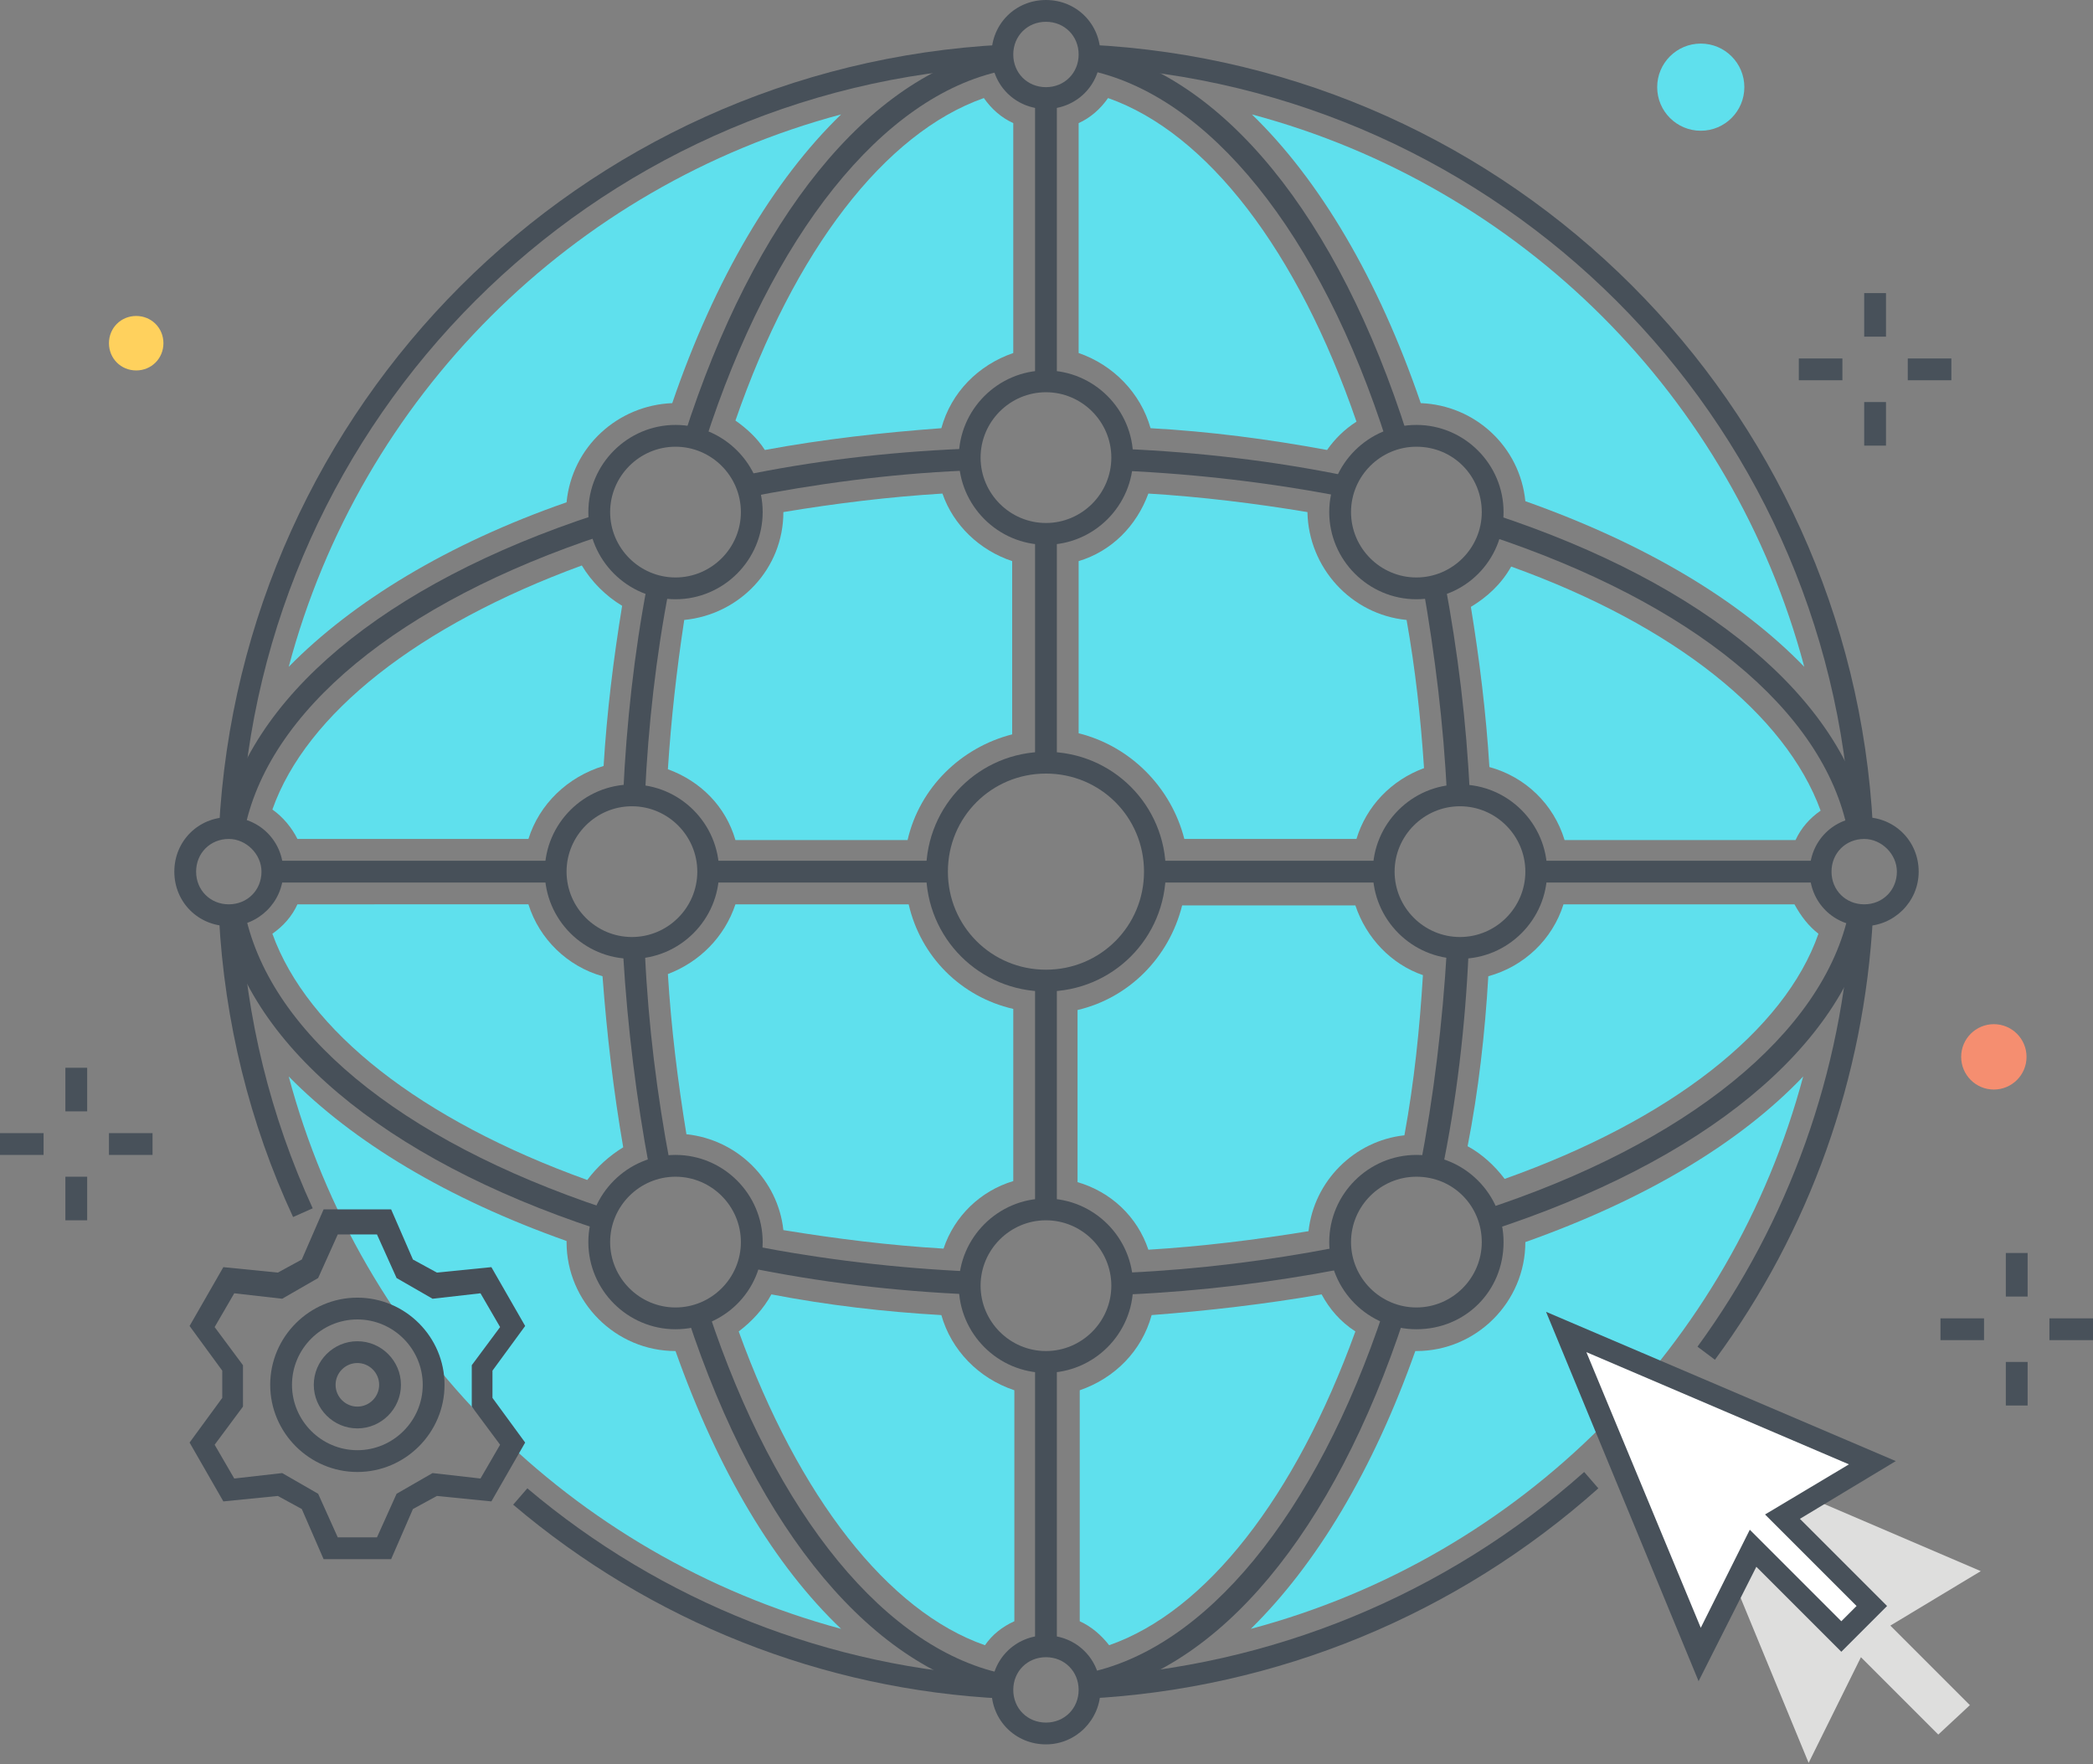 <?xml version="1.0" encoding="utf-8"?>
<!-- Generator: Adobe Illustrator 20.1.0, SVG Export Plug-In . SVG Version: 6.00 Build 0)  -->
<svg version="1.1" id="Layer_1" xmlns="http://www.w3.org/2000/svg" xmlns:xlink="http://www.w3.org/1999/xlink" x="0px" y="0px"
	 viewBox="0 0 192.1 161.9" style="enable-background:new 0 0 192.1 161.9;" xml:space="preserve">
<rect x="0" y="0" width="192.1" height="161.9" fill="#808080" stroke="none"/>
<style type="text/css">
	.st0{fill:#475059;}
	.st1{fill:#5FE0ED;}
	.st2{fill:#DEDEDD;}
	.st3{fill:#FFFFFF;}
	.st4{fill:#48515A;}
	.st5{fill:#FFD15D;}
	.st6{fill:#F58E70;}
</style>
<title>Color line, global network illustration, icon</title>
<desc>Color line, global network illustration, icon, background and graphics. The illustration is colorful, flat, vector, pixel perfect, suitable for web and print. It is linear stokes and fills.</desc>
<g id="Layer_5">
	<g>
		<path class="st0" d="M169.9,76.1c-1.9-37.9-32.2-68.1-70.1-70l0.1-2c38.9,1.9,70,33,72,71.8L169.9,76.1z"/>
		<path class="st0" d="M22.1,76.2l-2-0.1c2-38.9,33.1-70,72-72l0.1,2C54.3,7.9,23.9,38.3,22.1,76.2z"/>
		<path class="st0" d="M26.9,111.7c-4-8.6-6.3-18-6.8-27.5l2-0.1c0.5,9.3,2.7,18.3,6.6,26.8L26.9,111.7z"/>
		<path class="st0" d="M92.1,155.9c-16.6-0.8-32.4-7.1-45-17.8l1.3-1.5c12.3,10.4,27.7,16.5,43.9,17.3L92.1,155.9z"/>
		<path class="st0" d="M99.8,155.9l-0.1-2c16.9-0.9,33-7.5,45.7-18.8l1.3,1.5C133.7,148.2,117.2,155,99.8,155.9z"/>
		<path class="st0" d="M157.4,124.8l-1.6-1.2c8.4-11.5,13.3-25.2,14.1-39.5l2,0.1C171.1,98.9,166.1,113,157.4,124.8z"/>
		<path class="st0" d="M96,10c-2.8,0-5-2.2-5-5s2.2-5,5-5s5,2.2,5,5C101,7.8,98.8,10,96,10z M96,2c-1.7,0-3,1.3-3,3s1.3,3,3,3
			s3-1.3,3-3C99,3.3,97.7,2,96,2z"/>
		<path class="st0" d="M96,160.1c-2.8,0-5-2.2-5-5s2.2-5,5-5s5,2.2,5,5C101,157.8,98.8,160.1,96,160.1z M96,152.1c-1.7,0-3,1.3-3,3
			s1.3,3,3,3s3-1.3,3-3C99,153.4,97.7,152.1,96,152.1z"/>
		<g>
			<path class="st0" d="M171.1,85c-2.8,0-5-2.2-5-5s2.2-5,5-5s5,2.2,5,5C176.1,82.8,173.8,85,171.1,85z M171.1,77c-1.7,0-3,1.3-3,3
				s1.3,3,3,3s3-1.3,3-3C174.1,78.4,172.7,77,171.1,77z"/>
			<path class="st0" d="M21,85c-2.8,0-5-2.2-5-5s2.2-5,5-5s5,2.2,5,5C26,82.8,23.7,85,21,85z M21,77c-1.7,0-3,1.3-3,3s1.3,3,3,3
				s3-1.3,3-3C24,78.4,22.6,77,21,77z"/>
		</g>
		<path class="st0" d="M64.7,40.6l-1.9-0.6C69.2,20,79.7,7,91.6,4.5l0.4,2C81,8.8,70.8,21.6,64.7,40.6z"/>
		<path class="st0" d="M59.2,72.9l-2-0.1c0.3-6.4,1-12.8,2.2-19.1l2,0.4C60.2,60.3,59.5,66.6,59.2,72.9z"/>
		<path class="st0" d="M59.6,107.2c-1.2-6.4-2-12.9-2.4-19.5l2-0.1c0.3,6.4,1.1,12.9,2.3,19.2L59.6,107.2z"/>
		<path class="st0" d="M92.2,155.6c-12-2.3-22.6-14.9-29.1-34.7l1.9-0.6c6.2,18.8,16.4,31.3,27.5,33.4L92.2,155.6z"/>
		<path class="st0" d="M99.9,155.6l-0.4-2c11.1-2.1,21.3-14.6,27.5-33.3l1.9,0.6C122.4,140.7,111.9,153.3,99.9,155.6z"/>
		<path class="st0" d="M132.3,107.7l-2-0.4c1.3-6.7,2.1-13.4,2.5-20.2l2,0.1C134.5,94.1,133.7,101,132.3,107.7z"/>
		<path class="st0" d="M132.8,72.9c-0.3-6.4-1.1-12.8-2.2-19.1l2-0.4c1.2,6.4,2,12.9,2.3,19.4L132.8,72.9z"/>
		<path class="st0" d="M127.3,40.6c-6.1-19.2-16.4-32-27.6-34.2l0.4-2c12.1,2.4,22.7,15.4,29.1,35.6L127.3,40.6z"/>
		<path class="st0" d="M68.3,45.7l-0.4-2c6.7-1.4,13.5-2.2,20.4-2.5l0.1,2C81.6,43.5,74.9,44.4,68.3,45.7z"/>
		<path class="st0" d="M22.4,76.4l-2-0.4c2.3-11.9,14.8-22.4,34.4-28.8l0.6,1.9C36.6,55.3,24.5,65.3,22.4,76.4z"/>
		<path class="st0" d="M54.8,112.8c-19.7-6.5-32.2-17.1-34.4-29l2-0.4c2.1,11.2,14.2,21.2,33.1,27.5L54.8,112.8z"/>
		<path class="st0" d="M89,118.8c-6.9-0.3-13.7-1.1-20.5-2.5l0.4-2c6.7,1.3,13.4,2.1,20.2,2.4L89,118.8z"/>
		<path class="st0" d="M103.7,118.8l-0.1-2c6.4-0.3,12.8-1.1,19-2.3l0.4,2C116.7,117.7,110.2,118.5,103.7,118.8z"/>
		<path class="st0" d="M136.6,113l-0.6-1.9c18.8-6.1,31.4-16.3,33.7-27.4l2,0.4C169.2,96.1,156.4,106.6,136.6,113z"/>
		<path class="st0" d="M169.6,76.3c-2.2-11.1-14.3-21-33.1-27.2l0.6-1.9c19.5,6.4,32,16.9,34.4,28.7L169.6,76.3z"/>
		<path class="st0" d="M123.3,45.6c-6.7-1.3-13.5-2.1-20.3-2.4l0.1-2c6.9,0.3,13.8,1.1,20.6,2.5L123.3,45.6z"/>
		<rect x="95" y="125" class="st0" width="2" height="26.1"/>
		<rect x="95" y="89.8" class="st0" width="2" height="21.3"/>
		<rect x="95" y="48.8" class="st0" width="2" height="21.2"/>
		<rect x="95" y="9" class="st0" width="2" height="26"/>
		<rect x="141.2" y="79" class="st0" width="25.9" height="2"/>
		<rect x="106" y="79" class="st0" width="21.3" height="2"/>
		<rect x="64.9" y="79" class="st0" width="21.8" height="2"/>
		<rect x="25" y="79" class="st0" width="26.2" height="2"/>
		<path class="st0" d="M96,91c-6.1,0-11-4.9-11-11s4.9-11,11-11s11,4.9,11,11C107,86.1,102.1,91,96,91z M96,71c-5,0-9,4-9,9s4,9,9,9
			s9-4,9-9C105,75,101,71,96,71z"/>
		<path class="st0" d="M96,50c-4.4,0-8-3.6-8-8s3.6-8,8-8c4.4,0,8,3.6,8,8C104,46.4,100.4,50,96,50z M96,36c-3.3,0-6,2.7-6,6
			s2.7,6,6,6s6-2.7,6-6C102,38.7,99.3,36,96,36z"/>
		<path class="st0" d="M96,126c-4.4,0-8-3.6-8-8s3.6-8,8-8c4.4,0,8,3.6,8,8C104,122.4,100.4,126,96,126z M96,112c-3.3,0-6,2.7-6,6
			s2.7,6,6,6s6-2.7,6-6C102,114.7,99.3,112,96,112z"/>
		<path class="st0" d="M134,88c-4.4,0-8-3.6-8-8c0-4.4,3.6-8,8-8s8,3.6,8,8C142,84.4,138.4,88,134,88z M134,74c-3.3,0-6,2.7-6,6
			s2.7,6,6,6s6-2.7,6-6C140,76.7,137.3,74,134,74z"/>
		<path class="st0" d="M58,88c-4.4,0-8-3.6-8-8c0-4.4,3.6-8,8-8s8,3.6,8,8C66,84.4,62.4,88,58,88z M58,74c-3.3,0-6,2.7-6,6
			s2.7,6,6,6s6-2.7,6-6C64,76.7,61.3,74,58,74z"/>
		<path class="st0" d="M62,55c-4.4,0-8-3.6-8-8s3.6-8,8-8s8,3.6,8,8C70,51.4,66.4,55,62,55z M62,41c-3.3,0-6,2.7-6,6s2.7,6,6,6
			s6-2.7,6-6C68,43.7,65.3,41,62,41z"/>
		<path class="st0" d="M130,55c-4.4,0-8-3.6-8-8s3.6-8,8-8s8,3.6,8,8C138,51.4,134.5,55,130,55z M130,41c-3.3,0-6,2.7-6,6s2.7,6,6,6
			s6-2.7,6-6C136,43.7,133.4,41,130,41z"/>
		<path class="st0" d="M62,122c-4.4,0-8-3.6-8-8s3.6-8,8-8s8,3.6,8,8C70,118.5,66.4,122,62,122z M62,108c-3.3,0-6,2.7-6,6s2.7,6,6,6
			s6-2.7,6-6C68,110.7,65.3,108,62,108z"/>
		<path class="st0" d="M130,122c-4.4,0-8-3.6-8-8s3.6-8,8-8s8,3.6,8,8C138,118.5,134.5,122,130,122z M130,108c-3.3,0-6,2.7-6,6
			s2.7,6,6,6s6-2.7,6-6C136,110.7,133.4,108,130,108z"/>
		<path class="st1" d="M105.4,114.7c4.9-0.3,9.8-0.9,14.7-1.7c0.5-4.6,4.2-8.3,8.8-8.8c0.9-4.9,1.4-9.8,1.7-14.7
			c-2.9-1-5.2-3.4-6.2-6.4h-15.9c-1.2,4.8-4.9,8.5-9.6,9.6v15.8C102,109.4,104.4,111.7,105.4,114.7z"/>
		<path class="st1" d="M105.6,39.3c5.4,0.3,10.8,1,16.2,2c0.7-1,1.6-1.9,2.7-2.6C119.1,23,110.8,12.2,101.7,9
			c-0.7,1-1.6,1.8-2.7,2.3v21.1C102.2,33.5,104.7,36.1,105.6,39.3z"/>
		<path class="st1" d="M70.2,41.3c5.4-1,10.8-1.6,16.2-2c0.9-3.3,3.4-5.8,6.6-6.9V11.3c-1.1-0.5-2-1.3-2.7-2.3
			c-9.1,3.2-17.4,14-22.8,29.6C68.5,39.3,69.5,40.2,70.2,41.3z"/>
		<path class="st1" d="M61.3,70.6c3,1.1,5.3,3.4,6.2,6.5h15.8c1.1-4.8,4.9-8.5,9.6-9.7V51.5c-3-1-5.4-3.3-6.4-6.2
			c-4.9,0.3-9.8,0.9-14.6,1.7c0,5.2-4,9.4-9.1,9.9C62.1,61.5,61.6,66,61.3,70.6z"/>
		<path class="st1" d="M108.7,77h15.8c0.9-3,3.2-5.4,6.2-6.5c-0.3-4.6-0.8-9.1-1.6-13.6c-5.1-0.5-9-4.8-9.1-9.9
			c-4.8-0.8-9.7-1.4-14.6-1.7c-1.1,3-3.4,5.3-6.4,6.2v15.8C103.8,68.5,107.5,72.3,108.7,77z"/>
		<path class="st1" d="M71.9,112.9c4.9,0.8,9.7,1.4,14.7,1.7c1-3,3.4-5.3,6.4-6.2V92.6c-4.8-1.1-8.5-4.8-9.6-9.6H67.5
			c-1,3-3.3,5.3-6.2,6.4c0.3,4.9,0.9,9.8,1.7,14.7C67.7,104.6,71.4,108.3,71.9,112.9z"/>
		<path class="st1" d="M121.3,118.8c-5.2,0.9-10.4,1.5-15.6,1.9c-0.9,3.3-3.4,5.8-6.6,6.9v21.2c1.1,0.5,2,1.3,2.7,2.2
			c8.9-3.1,17.1-13.6,22.6-28.8C123,121.3,122,120.1,121.3,118.8z"/>
		<path class="st1" d="M140,114c0,5.5-4.5,10-10,10c0,0-0.1,0-0.1,0c-3.9,11-9.1,19.6-15.1,25.5c24.8-6.6,44.1-26,50.7-50.7
			C159.7,104.9,151,110.1,140,114C140,114,140,114,140,114z"/>
		<path class="st1" d="M140,46c11,3.9,19.7,9.1,25.6,15.2c-6.6-24.8-26-44.1-50.7-50.7c6.2,6,11.6,15.1,15.5,26.5
			C135.4,37.2,139.5,41,140,46z"/>
		<path class="st1" d="M164.7,83h-21.2c-1,3.2-3.6,5.7-6.9,6.6c-0.3,5.2-0.9,10.5-1.9,15.6c1.3,0.7,2.5,1.8,3.4,3
			c15.2-5.4,25.7-13.6,28.8-22.5C166,85,165.3,84.1,164.7,83z"/>
		<path class="st1" d="M138.7,52c-0.9,1.6-2.2,2.8-3.7,3.7c0.8,4.9,1.4,9.8,1.7,14.7c3.3,0.9,5.9,3.4,6.9,6.7h21.2
			c0.5-1.1,1.3-2,2.3-2.7C163.9,65.6,153.7,57.4,138.7,52z"/>
		<path class="st1" d="M62,124c-5.5,0-10-4.5-10-10c0,0,0-0.1,0-0.1c-11-3.9-19.6-9.1-25.5-15.1c6.6,24.7,25.9,44,50.7,50.7
			C71.1,143.7,65.9,135,62,124C62,124,62,124,62,124z"/>
		<path class="st1" d="M27.3,77h21.2c1-3.2,3.6-5.7,6.9-6.7c0.3-4.9,0.9-9.8,1.7-14.7c-1.5-0.9-2.8-2.2-3.7-3.7
			C38.4,57.4,28.1,65.5,25,74.3C26,75,26.8,76,27.3,77z"/>
		<path class="st1" d="M53.9,108.3c0.9-1.2,2-2.2,3.3-3c-0.9-5.2-1.5-10.4-1.9-15.7c-3.2-0.9-5.8-3.4-6.8-6.6H27.3
			c-0.5,1.1-1.3,2-2.3,2.7C28.2,94.6,38.6,102.8,53.9,108.3z"/>
		<path class="st1" d="M61.7,37c3.9-11.4,9.3-20.5,15.5-26.5c-24.7,6.6-44.1,25.9-50.7,50.7c5.9-6,14.6-11.3,25.5-15.1
			C52.5,41,56.7,37.2,61.7,37z"/>
		<path class="st1" d="M86.4,120.7c-5.2-0.3-10.4-0.9-15.6-1.9c-0.7,1.3-1.8,2.5-3,3.4c5.5,15.2,13.7,25.7,22.6,28.8
			c0.7-1,1.6-1.7,2.7-2.2v-21.2C89.8,126.5,87.3,123.9,86.4,120.7z"/>
		<path class="st2" d="M181.8,144.2l-28-12l12.2,29.6l4.8-9.7l7.1,7.1l2.9-2.7l-7.3-7.3L181.8,144.2z"/>
		<g>
			<path class="st3" d="M171.8,134.2l-28-12l12.2,29.6l4.8-9.7l8.1,8.1l2.8-2.8l-8.2-8.2L171.8,134.2z"/>
			<path class="st4" d="M155.9,154.3l-14-33.9l32.1,13.7l-8.8,5.3l8,8l-4.2,4.2l-7.8-7.8L155.9,154.3z M145.6,124.1l10.5,25.3l4.5-9
				l8.4,8.4l1.4-1.4l-8.4-8.4l7.7-4.6L145.6,124.1z"/>
		</g>
		<g>
			<path class="st0" d="M35.9,143.1h-6.2l-2-4.6l-2.2-1.2l-5,0.5l-3.1-5.4l3-4.1v-2.5l-3-4.1l3.1-5.4l5,0.5l2.2-1.2l2-4.6h6.2l2,4.6
				l2.2,1.2l5-0.5l3.1,5.4l-3,4.1v2.5l3,4.1l-3.1,5.4l-5-0.5l-2.2,1.2L35.9,143.1z M31,141.1h3.6l1.8-4l3.3-1.9l4.4,0.5l1.8-3.1
				l-2.6-3.5v-3.8l2.6-3.5l-1.8-3.1l-4.4,0.5l-3.3-1.9l-1.8-4H31l-1.8,4l-3.3,1.9l-4.4-0.5l-1.8,3.1l2.6,3.5v3.8l-2.6,3.5l1.8,3.1
				l4.4-0.5l3.3,1.9L31,141.1z"/>
			<path class="st0" d="M32.8,131.1c-2.2,0-4-1.8-4-4s1.8-4,4-4c2.2,0,4,1.8,4,4l0,0C36.8,129.3,35,131.1,32.8,131.1z M32.8,125.1
				c-1.1,0-2,0.9-2,2s0.9,2,2,2c1.1,0,2-0.9,2-2C34.8,126,33.9,125.1,32.8,125.1z"/>
			<path class="st0" d="M32.8,135.1c-4.4,0-8-3.6-8-8c0-4.4,3.6-8,8-8c4.4,0,8,3.6,8,8l0,0C40.8,131.5,37.2,135.1,32.8,135.1z
				 M32.8,121.1c-3.3,0-6,2.7-6,6s2.7,6,6,6c3.3,0,6-2.7,6-6l0,0C38.8,123.8,36.1,121.1,32.8,121.1z"/>
		</g>
		<g>
			<rect x="6" y="98" class="st4" width="2" height="4"/>
			<rect x="6" y="108" class="st4" width="2" height="4"/>
			<rect x="10" y="104" class="st4" width="4" height="2"/>
			<rect y="104" class="st4" width="4" height="2"/>
		</g>
		<g>
			<rect x="171.1" y="26.9" class="st4" width="2" height="4"/>
			<rect x="171.1" y="36.9" class="st4" width="2" height="4"/>
			<rect x="175.1" y="32.9" class="st4" width="4" height="2"/>
			<rect x="165.1" y="32.9" class="st4" width="4" height="2"/>
		</g>
		<g>
			<rect x="184.1" y="115" class="st4" width="2" height="4"/>
			<rect x="184.1" y="125" class="st4" width="2" height="4"/>
			<rect x="188.1" y="121" class="st4" width="4" height="2"/>
			<rect x="178.1" y="121" class="st4" width="4" height="2"/>
		</g>
		<g>
			<circle class="st5" cx="12.5" cy="31.5" r="2"/>
			<path class="st5" d="M12.5,34c-1.4,0-2.5-1.1-2.5-2.5s1.1-2.5,2.5-2.5s2.5,1.1,2.5,2.5C15,32.9,13.9,34,12.5,34z M12.5,30
				c-0.8,0-1.5,0.7-1.5,1.5s0.7,1.5,1.5,1.5s1.5-0.7,1.5-1.5C14,30.7,13.3,30,12.5,30z"/>
		</g>
		<circle class="st1" cx="156.1" cy="8" r="4"/>
		<circle class="st6" cx="183" cy="97" r="3"/>
	</g>
</g>
</svg>
